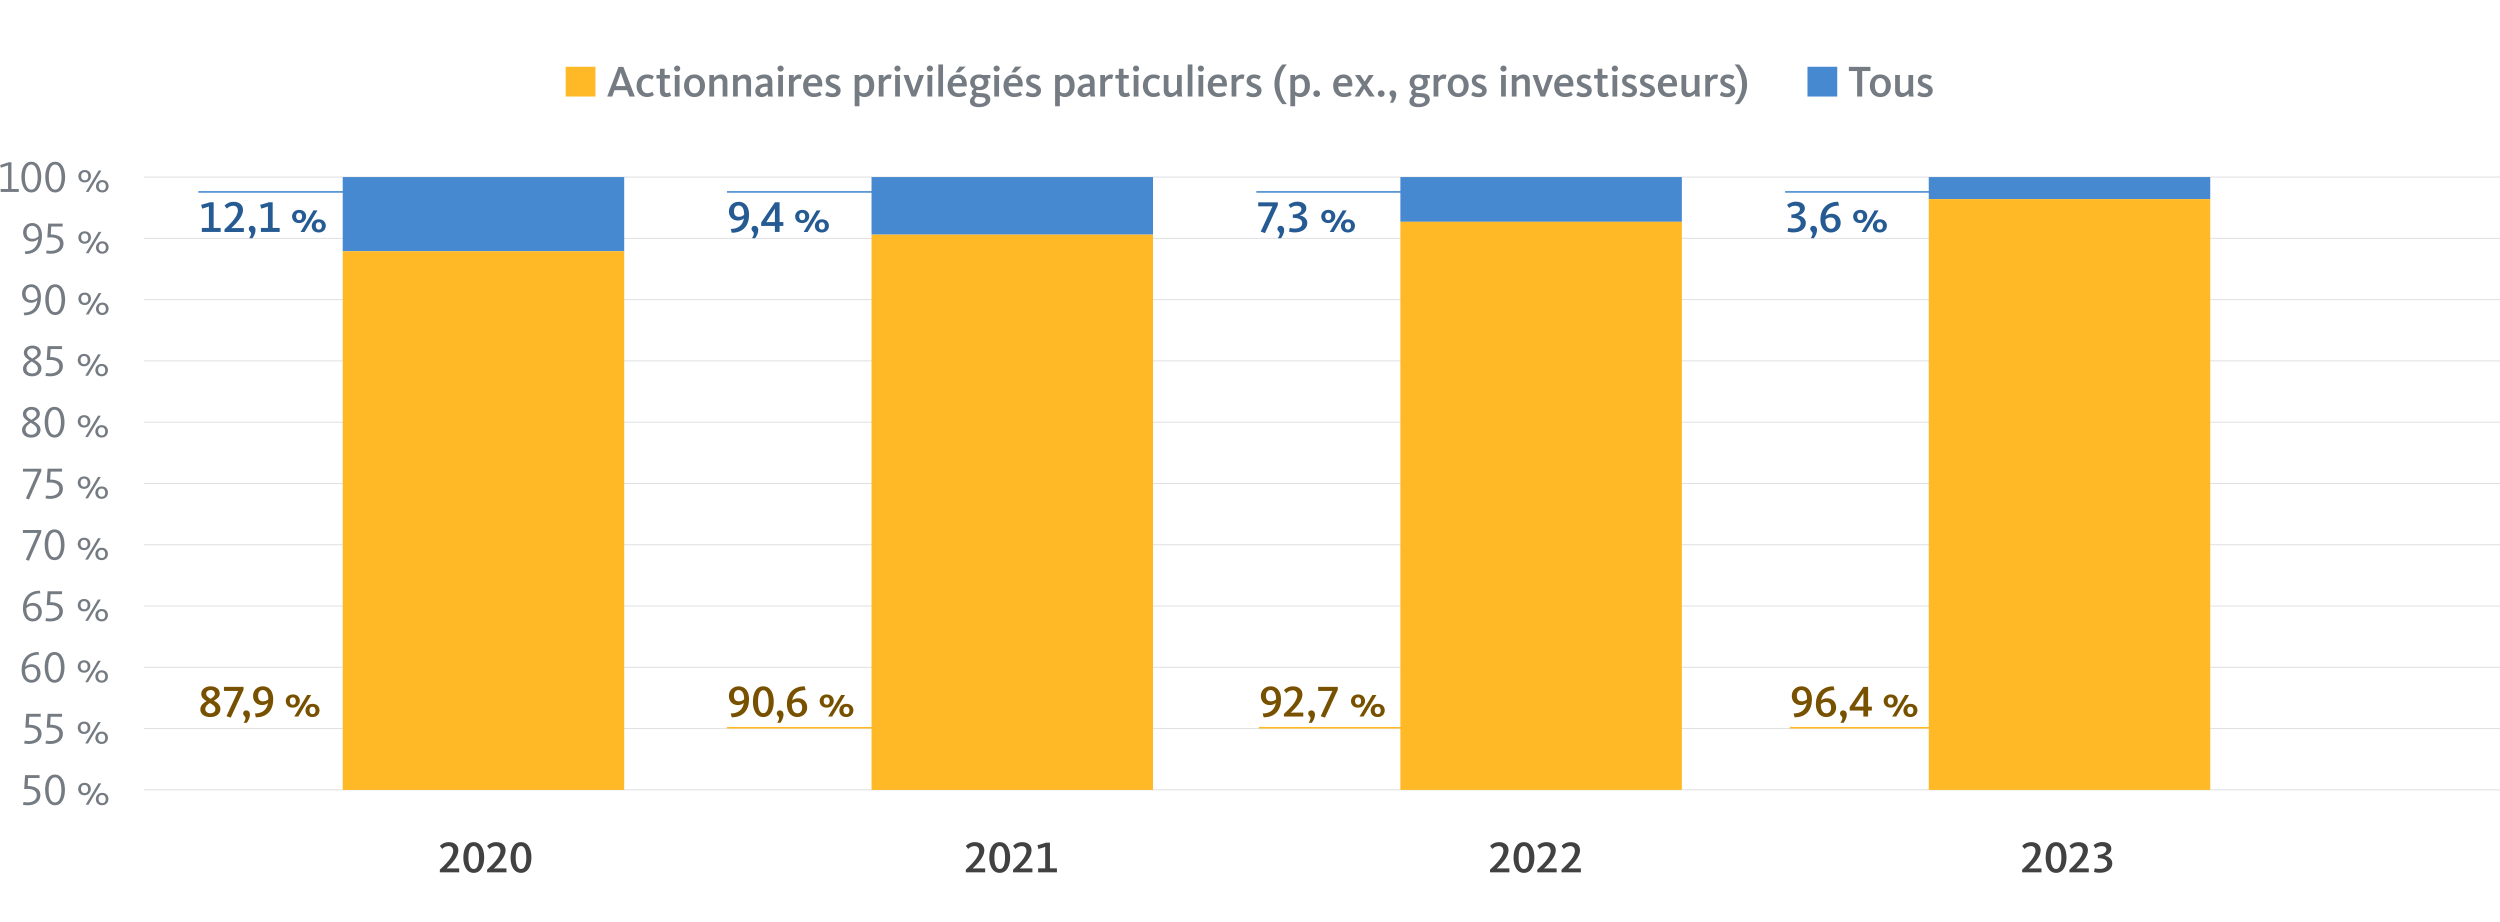 <?xml version="1.0" encoding="UTF-8"?>
<svg id="Design" xmlns="http://www.w3.org/2000/svg" viewBox="0 0 786 290">
  <defs>
    <style>
      .cls-1 {
        fill: #414141;
      }

      .cls-1, .cls-2, .cls-3, .cls-4, .cls-5, .cls-6, .cls-7 {
        stroke-width: 0px;
      }

      .cls-2, .cls-8, .cls-9, .cls-10 {
        fill: none;
      }

      .cls-3 {
        fill: #4689d1;
      }

      .cls-4 {
        fill: #255a93;
      }

      .cls-8 {
        stroke: #4689d1;
      }

      .cls-8, .cls-9 {
        stroke-width: .5px;
      }

      .cls-8, .cls-9, .cls-10 {
        stroke-miterlimit: 10;
      }

      .cls-9 {
        stroke: #ffb927;
      }

      .cls-5 {
        fill: #785100;
      }

      .cls-6 {
        fill: #ffb927;
      }

      .cls-10 {
        stroke: #dcdee0;
        stroke-width: .3px;
      }

      .cls-7 {
        fill: #757b82;
      }
    </style>
  </defs>
  <line class="cls-10" x1="788" y1="248.34" x2="45.23" y2="248.34"/>
  <line class="cls-10" x1="788" y1="229.07" x2="45.23" y2="229.07"/>
  <line class="cls-10" x1="788" y1="209.8" x2="45.23" y2="209.8"/>
  <line class="cls-10" x1="788" y1="190.54" x2="45.23" y2="190.54"/>
  <line class="cls-10" x1="788" y1="171.27" x2="45.23" y2="171.27"/>
  <line class="cls-10" x1="788" y1="152" x2="45.23" y2="152"/>
  <line class="cls-10" x1="788" y1="132.74" x2="45.23" y2="132.74"/>
  <line class="cls-10" x1="788" y1="113.47" x2="45.23" y2="113.47"/>
  <line class="cls-10" x1="788" y1="94.2" x2="45.23" y2="94.2"/>
  <line class="cls-10" x1="788" y1="74.94" x2="45.23" y2="74.94"/>
  <line class="cls-10" x1="788" y1="55.67" x2="45.23" y2="55.67"/>
  <g>
    <path class="cls-1" d="M138.28,273.43c1.71-1.61,4.2-3.94,4.2-5.91,0-1.04-.64-1.51-1.44-1.51-.88,0-1.54.42-2.02.9l-.73-.95c.62-.62,1.53-1.19,2.87-1.19,1.82,0,2.94,1.02,2.94,2.56,0,2.04-1.93,4.05-3.68,5.73,0,0,.59-.04,1.04-.04h2.91v1.25h-6.09v-.83Z"/>
    <path class="cls-1" d="M145.68,269.6c0-2.4.84-4.83,3.26-4.83s3.29,2.46,3.29,4.83-.91,4.83-3.28,4.83-3.28-2.46-3.28-4.83ZM150.62,269.6c0-2.06-.48-3.61-1.67-3.61s-1.68,1.55-1.68,3.61.46,3.61,1.67,3.61,1.68-1.55,1.68-3.61Z"/>
    <path class="cls-1" d="M153.14,273.43c1.71-1.61,4.2-3.94,4.2-5.91,0-1.04-.64-1.51-1.44-1.51-.88,0-1.54.42-2.02.9l-.73-.95c.62-.62,1.53-1.19,2.87-1.19,1.82,0,2.94,1.02,2.94,2.56,0,2.04-1.93,4.05-3.68,5.73,0,0,.59-.04,1.04-.04h2.91v1.25h-6.09v-.83Z"/>
    <path class="cls-1" d="M160.53,269.6c0-2.4.84-4.83,3.26-4.83s3.29,2.46,3.29,4.83-.91,4.83-3.28,4.83-3.28-2.46-3.28-4.83ZM165.48,269.6c0-2.06-.48-3.61-1.67-3.61s-1.68,1.55-1.68,3.61.46,3.61,1.67,3.61,1.68-1.55,1.68-3.61Z"/>
  </g>
  <g>
    <path class="cls-1" d="M303.65,273.43c1.71-1.61,4.2-3.94,4.2-5.91,0-1.04-.64-1.51-1.44-1.51-.88,0-1.54.42-2.02.9l-.73-.95c.62-.62,1.53-1.19,2.87-1.19,1.82,0,2.94,1.02,2.94,2.56,0,2.04-1.93,4.05-3.68,5.73,0,0,.59-.04,1.04-.04h2.91v1.25h-6.09v-.83Z"/>
    <path class="cls-1" d="M311.04,269.6c0-2.4.84-4.83,3.26-4.83s3.29,2.46,3.29,4.83-.91,4.83-3.28,4.83-3.28-2.46-3.28-4.83ZM315.99,269.6c0-2.06-.48-3.61-1.67-3.61s-1.68,1.55-1.68,3.61.46,3.61,1.67,3.61,1.68-1.55,1.68-3.61Z"/>
    <path class="cls-1" d="M318.5,273.43c1.71-1.61,4.2-3.94,4.2-5.91,0-1.04-.64-1.51-1.44-1.51-.88,0-1.54.42-2.02.9l-.73-.95c.62-.62,1.53-1.19,2.87-1.19,1.82,0,2.94,1.02,2.94,2.56,0,2.04-1.93,4.05-3.68,5.73,0,0,.59-.04,1.04-.04h2.91v1.25h-6.09v-.83Z"/>
    <path class="cls-1" d="M326.4,273h2.21v-6.74l-2.12.67-.31-1.19,2.73-.81h1.19v8.07h2.2v1.26h-5.91v-1.26Z"/>
  </g>
  <g>
    <path class="cls-1" d="M468.46,273.43c1.71-1.61,4.2-3.94,4.2-5.91,0-1.04-.64-1.51-1.44-1.51-.88,0-1.54.42-2.02.9l-.73-.95c.62-.62,1.53-1.19,2.87-1.19,1.82,0,2.94,1.02,2.94,2.56,0,2.04-1.93,4.05-3.68,5.73,0,0,.59-.04,1.04-.04h2.91v1.25h-6.09v-.83Z"/>
    <path class="cls-1" d="M475.86,269.6c0-2.4.84-4.83,3.26-4.83s3.29,2.46,3.29,4.83-.91,4.83-3.28,4.83-3.28-2.46-3.28-4.83ZM480.8,269.6c0-2.06-.48-3.61-1.67-3.61s-1.68,1.55-1.68,3.61.46,3.61,1.67,3.61,1.68-1.55,1.68-3.61Z"/>
    <path class="cls-1" d="M483.32,273.43c1.71-1.61,4.2-3.94,4.2-5.91,0-1.04-.64-1.51-1.44-1.51-.88,0-1.54.42-2.02.9l-.73-.95c.62-.62,1.53-1.19,2.87-1.19,1.82,0,2.94,1.02,2.94,2.56,0,2.04-1.93,4.05-3.68,5.73,0,0,.59-.04,1.04-.04h2.91v1.25h-6.09v-.83Z"/>
    <path class="cls-1" d="M490.94,273.43c1.71-1.61,4.2-3.94,4.2-5.91,0-1.04-.64-1.51-1.44-1.51-.88,0-1.54.42-2.02.9l-.73-.95c.62-.62,1.53-1.19,2.87-1.19,1.82,0,2.94,1.02,2.94,2.56,0,2.04-1.93,4.05-3.68,5.73,0,0,.59-.04,1.04-.04h2.91v1.25h-6.09v-.83Z"/>
  </g>
  <g>
    <path class="cls-1" d="M635.76,273.43c1.71-1.61,4.2-3.94,4.2-5.91,0-1.04-.64-1.51-1.44-1.51-.88,0-1.54.42-2.02.9l-.73-.95c.62-.62,1.53-1.19,2.87-1.19,1.82,0,2.94,1.02,2.94,2.56,0,2.04-1.93,4.05-3.68,5.73,0,0,.59-.04,1.04-.04h2.91v1.25h-6.09v-.83Z"/>
    <path class="cls-1" d="M643.16,269.6c0-2.4.84-4.83,3.26-4.83s3.29,2.46,3.29,4.83-.91,4.83-3.28,4.83-3.28-2.46-3.28-4.83ZM648.1,269.6c0-2.06-.48-3.61-1.67-3.61s-1.68,1.55-1.68,3.61.46,3.61,1.67,3.61,1.68-1.55,1.68-3.61Z"/>
    <path class="cls-1" d="M650.62,273.43c1.71-1.61,4.2-3.94,4.2-5.91,0-1.04-.64-1.51-1.44-1.51-.88,0-1.54.42-2.02.9l-.73-.95c.62-.62,1.53-1.19,2.87-1.19,1.82,0,2.94,1.02,2.94,2.56,0,2.04-1.93,4.05-3.68,5.73,0,0,.59-.04,1.04-.04h2.91v1.25h-6.09v-.83Z"/>
    <path class="cls-1" d="M658.34,274.18l.25-1.21c.27.1.95.22,1.64.22,1.33,0,2.27-.63,2.27-1.7,0-1.25-1.26-1.67-2.94-1.67v-1.05c1.41-.01,2.69-.63,2.69-1.68,0-.73-.63-1.08-1.5-1.08s-1.5.36-1.91.71l-.63-.97c.49-.43,1.47-1.01,2.77-1.01,1.76,0,2.82.84,2.82,2.1,0,1.19-1.04,1.95-2.04,2.24h0c1.16.15,2.35,1.01,2.35,2.35,0,1.88-1.74,2.97-3.87,2.97-.88,0-1.57-.14-1.91-.25Z"/>
  </g>
  <g>
    <path class="cls-5" d="M62.99,222.98c0-1.23,1.08-2.06,1.96-2.55-.85-.5-1.68-1.15-1.68-2.28,0-1.4,1.33-2.37,2.91-2.37,1.72,0,2.9.84,2.9,2.27,0,1.11-.99,1.76-1.85,2.25.92.46,2.07,1.26,2.07,2.61,0,1.54-1.33,2.54-3.17,2.54-2.06,0-3.15-1.08-3.15-2.46ZM67.72,222.91c0-.87-.95-1.44-1.75-1.88-.6.41-1.43.97-1.43,1.89,0,.8.62,1.34,1.6,1.34s1.58-.57,1.58-1.36ZM67.56,218.13c0-.69-.53-1.19-1.34-1.19s-1.41.49-1.41,1.15c0,.78.77,1.25,1.4,1.61.63-.39,1.36-.87,1.36-1.57Z"/>
    <path class="cls-5" d="M71.2,225.16l3.68-7.94h-4.47v-1.27h6.16v.91l-4.03,8.77-1.34-.46Z"/>
    <path class="cls-5" d="M77.18,225.77c0-.64-.73-.7-.73-1.51,0-.53.42-.92.98-.92.62,0,1.15.49,1.15,1.33s-.42,1.83-.99,2.58h-.98c.32-.48.57-1.04.57-1.47Z"/>
    <path class="cls-5" d="M80.15,224.32c2.14-.01,3.74-1.01,4.12-3.33-.46.43-1.12.69-1.85.69-1.67,0-2.86-1.13-2.86-2.87s1.27-3.03,3.08-3.03c2.34,0,3.26,1.97,3.26,4.03,0,3.4-1.79,5.71-5.45,5.71l-.31-1.2ZM84.35,219.84v-.14c0-1.72-.63-2.75-1.74-2.75-1.01,0-1.46.85-1.46,1.76,0,1.19.53,1.79,1.53,1.79.77,0,1.22-.24,1.67-.67Z"/>
    <path class="cls-5" d="M89.84,220.42c0-1.01.73-2.09,2.24-2.09s2.19,1.01,2.19,2.04-.71,2.12-2.21,2.12-2.21-1.04-2.21-2.07ZM93.01,220.42c0-.63-.28-1.16-.95-1.16s-.95.49-.95,1.12.29,1.19.98,1.19.92-.52.92-1.15ZM96.58,218.5h1.26l-4.06,6.78h-1.26l4.06-6.78ZM96.05,223.37c0-1.02.71-2.09,2.21-2.09s2.2,1.01,2.2,2.04-.71,2.12-2.23,2.12-2.19-1.04-2.19-2.07ZM99.2,223.37c0-.63-.28-1.16-.95-1.16s-.95.49-.95,1.12.29,1.19.97,1.19.94-.52.94-1.15Z"/>
  </g>
  <g>
    <path class="cls-5" d="M229.75,224.32c2.14-.01,3.74-1.01,4.12-3.33-.46.43-1.12.69-1.85.69-1.67,0-2.86-1.13-2.86-2.87s1.27-3.03,3.08-3.03c2.34,0,3.26,1.97,3.26,4.03,0,3.4-1.79,5.71-5.45,5.71l-.31-1.2ZM233.95,219.84v-.14c0-1.72-.63-2.75-1.74-2.75-1.01,0-1.46.85-1.46,1.76,0,1.19.53,1.79,1.53,1.79.77,0,1.22-.24,1.67-.67Z"/>
    <path class="cls-5" d="M236.72,220.61c0-2.4.84-4.83,3.26-4.83s3.29,2.46,3.29,4.83-.91,4.83-3.28,4.83-3.28-2.46-3.28-4.83ZM241.67,220.61c0-2.06-.48-3.61-1.67-3.61s-1.68,1.55-1.68,3.61.46,3.61,1.67,3.61,1.68-1.55,1.68-3.61Z"/>
    <path class="cls-5" d="M244.94,225.77c0-.64-.73-.7-.73-1.51,0-.53.42-.92.98-.92.62,0,1.15.49,1.15,1.33s-.42,1.83-.99,2.58h-.98c.32-.48.57-1.04.57-1.47Z"/>
    <path class="cls-5" d="M247.41,221.41c0-3.39,2.03-5.63,5.56-5.63l.31,1.2c-2.24.01-3.82.9-4.22,3.25.46-.43,1.12-.69,1.86-.69,1.64,0,2.86,1.13,2.86,2.87s-1.29,3.03-3.1,3.03c-2.31,0-3.28-2.03-3.28-4.03ZM252.2,222.5c0-1.19-.57-1.79-1.56-1.79-.73,0-1.23.24-1.68.67v.14c0,1.75.69,2.75,1.78,2.75.98,0,1.46-.85,1.46-1.76Z"/>
    <path class="cls-5" d="M257.7,220.42c0-1.01.73-2.09,2.24-2.09s2.19,1.01,2.19,2.04-.71,2.12-2.21,2.12-2.21-1.04-2.21-2.07ZM260.86,220.42c0-.63-.28-1.16-.95-1.16s-.95.49-.95,1.12.29,1.19.98,1.19.92-.52.92-1.15ZM264.44,218.5h1.26l-4.06,6.78h-1.26l4.06-6.78ZM263.9,223.37c0-1.02.71-2.09,2.21-2.09s2.2,1.01,2.2,2.04-.71,2.12-2.23,2.12-2.19-1.04-2.19-2.07ZM267.06,223.37c0-.63-.28-1.16-.95-1.16s-.95.49-.95,1.12.29,1.19.97,1.19.94-.52.94-1.15Z"/>
  </g>
  <line class="cls-9" x1="228.55" y1="228.8" x2="275.01" y2="228.8"/>
  <g>
    <path class="cls-5" d="M397,224.32c2.14-.01,3.74-1.01,4.12-3.33-.46.43-1.12.69-1.85.69-1.67,0-2.86-1.13-2.86-2.87s1.28-3.03,3.08-3.03c2.34,0,3.26,1.97,3.26,4.03,0,3.4-1.79,5.71-5.45,5.71l-.31-1.2ZM401.2,219.84v-.14c0-1.72-.63-2.75-1.74-2.75-1.01,0-1.46.85-1.46,1.76,0,1.19.53,1.79,1.53,1.79.77,0,1.22-.24,1.67-.67Z"/>
    <path class="cls-5" d="M403.66,224.45c1.71-1.61,4.2-3.94,4.2-5.91,0-1.04-.64-1.51-1.44-1.51-.88,0-1.54.42-2.02.9l-.73-.95c.62-.62,1.53-1.19,2.87-1.19,1.82,0,2.94,1.02,2.94,2.56,0,2.04-1.93,4.05-3.68,5.73,0,0,.59-.04,1.04-.04h2.91v1.25h-6.09v-.83Z"/>
    <path class="cls-5" d="M412.03,225.77c0-.64-.73-.7-.73-1.51,0-.53.42-.92.98-.92.62,0,1.15.49,1.15,1.33s-.42,1.83-1,2.58h-.98c.32-.48.57-1.04.57-1.47Z"/>
    <path class="cls-5" d="M415.23,225.16l3.68-7.94h-4.47v-1.27h6.16v.91l-4.03,8.77-1.34-.46Z"/>
    <path class="cls-5" d="M424.75,220.42c0-1.01.73-2.09,2.24-2.09s2.18,1.01,2.18,2.04-.71,2.12-2.21,2.12-2.21-1.04-2.21-2.07ZM427.92,220.42c0-.63-.28-1.16-.95-1.16s-.95.49-.95,1.12.29,1.19.98,1.19.92-.52.92-1.15ZM431.49,218.5h1.26l-4.06,6.78h-1.26l4.06-6.78ZM430.95,223.37c0-1.02.71-2.09,2.21-2.09s2.2,1.01,2.2,2.04-.71,2.12-2.23,2.12-2.19-1.04-2.19-2.07ZM434.11,223.37c0-.63-.28-1.16-.95-1.16s-.95.49-.95,1.12.29,1.19.97,1.19.94-.52.94-1.15Z"/>
  </g>
  <rect class="cls-2" x="422.32" y="216.76" width="18.46" height="9.36"/>
  <line class="cls-9" x1="395.8" y1="228.8" x2="442.26" y2="228.8"/>
  <g>
    <path class="cls-5" d="M563.92,224.32c2.14-.01,3.74-1.01,4.12-3.33-.46.43-1.12.69-1.85.69-1.67,0-2.86-1.13-2.86-2.87s1.27-3.03,3.08-3.03c2.34,0,3.26,1.97,3.26,4.03,0,3.4-1.79,5.71-5.45,5.71l-.31-1.2ZM568.13,219.84v-.14c0-1.72-.63-2.75-1.74-2.75-1.01,0-1.46.85-1.46,1.76,0,1.19.53,1.79,1.53,1.79.77,0,1.22-.24,1.67-.67Z"/>
    <path class="cls-5" d="M570.91,221.41c0-3.39,2.03-5.63,5.56-5.63l.31,1.2c-2.24.01-3.82.9-4.22,3.25.46-.43,1.12-.69,1.86-.69,1.64,0,2.86,1.13,2.86,2.87s-1.29,3.03-3.1,3.03c-2.31,0-3.28-2.03-3.28-4.03ZM575.7,222.5c0-1.19-.57-1.79-1.55-1.79-.73,0-1.23.24-1.68.67v.14c0,1.75.69,2.75,1.78,2.75.98,0,1.46-.85,1.46-1.76Z"/>
    <path class="cls-5" d="M579.23,225.77c0-.64-.73-.7-.73-1.51,0-.53.42-.92.98-.92.62,0,1.15.49,1.15,1.33s-.42,1.83-1,2.58h-.98c.32-.48.57-1.04.57-1.47Z"/>
    <path class="cls-5" d="M585.84,223.39h-4.3v-1.08l4.33-6.36h1.46v6.21h1.18v1.23h-1.18v1.89h-1.49v-1.89ZM584.09,222.15h1.77v-4.19h-.01l-2.7,4.23c.06-.01.8-.04.95-.04Z"/>
    <path class="cls-5" d="M592.22,220.42c0-1.01.73-2.09,2.24-2.09s2.19,1.01,2.19,2.04-.71,2.12-2.21,2.12-2.21-1.04-2.21-2.07ZM595.39,220.42c0-.63-.28-1.16-.95-1.16s-.95.49-.95,1.12.29,1.19.98,1.19.92-.52.92-1.15ZM598.96,218.5h1.26l-4.06,6.78h-1.26l4.06-6.78ZM598.43,223.37c0-1.02.71-2.09,2.21-2.09s2.2,1.01,2.2,2.04-.71,2.12-2.23,2.12-2.18-1.04-2.18-2.07ZM601.58,223.37c0-.63-.28-1.16-.95-1.16s-.95.49-.95,1.12.29,1.19.97,1.19.94-.52.94-1.15Z"/>
  </g>
  <line class="cls-9" x1="562.72" y1="228.8" x2="609.18" y2="228.8"/>
  <g>
    <path class="cls-4" d="M63.47,71.67h2.21v-6.74l-2.12.67-.31-1.19,2.73-.81h1.19v8.07h2.2v1.26h-5.91v-1.26Z"/>
    <path class="cls-4" d="M70.58,72.11c1.71-1.61,4.2-3.94,4.2-5.91,0-1.04-.64-1.51-1.44-1.51-.88,0-1.54.42-2.02.9l-.73-.95c.62-.62,1.53-1.19,2.87-1.19,1.82,0,2.94,1.02,2.94,2.56,0,2.04-1.93,4.05-3.68,5.73,0,0,.59-.04,1.04-.04h2.91v1.25h-6.09v-.83Z"/>
    <path class="cls-4" d="M78.94,73.42c0-.64-.73-.7-.73-1.51,0-.53.42-.92.98-.92.62,0,1.15.49,1.15,1.33s-.42,1.83-.99,2.58h-.98c.32-.48.57-1.04.57-1.47Z"/>
    <path class="cls-4" d="M82.03,71.67h2.21v-6.74l-2.12.67-.31-1.19,2.73-.81h1.19v8.07h2.2v1.26h-5.91v-1.26Z"/>
    <path class="cls-4" d="M91.82,68.07c0-1.01.73-2.09,2.24-2.09s2.19,1.01,2.19,2.04-.71,2.12-2.21,2.12-2.21-1.04-2.21-2.07ZM94.99,68.07c0-.63-.28-1.16-.95-1.16s-.95.49-.95,1.12.29,1.19.98,1.19.92-.52.92-1.15ZM98.56,66.15h1.26l-4.06,6.78h-1.26l4.06-6.78ZM98.02,71.03c0-1.02.71-2.09,2.21-2.09s2.2,1.01,2.2,2.04-.71,2.12-2.23,2.12-2.19-1.04-2.19-2.07ZM101.18,71.03c0-.63-.28-1.16-.95-1.16s-.95.49-.95,1.12.29,1.19.97,1.19.94-.52.94-1.15Z"/>
  </g>
  <line class="cls-8" x1="62.36" y1="60.34" x2="108.82" y2="60.34"/>
  <g>
    <path class="cls-4" d="M229.76,71.98c2.14-.01,3.74-1.01,4.12-3.33-.46.43-1.12.69-1.85.69-1.67,0-2.86-1.13-2.86-2.87s1.27-3.03,3.08-3.03c2.34,0,3.26,1.97,3.26,4.03,0,3.4-1.79,5.71-5.45,5.71l-.31-1.2ZM233.96,67.5v-.14c0-1.72-.63-2.75-1.74-2.75-1.01,0-1.46.85-1.46,1.76,0,1.19.53,1.79,1.53,1.79.77,0,1.22-.24,1.67-.67Z"/>
    <path class="cls-4" d="M237,73.42c0-.64-.73-.7-.73-1.51,0-.53.42-.92.98-.92.62,0,1.15.49,1.15,1.33s-.42,1.83-.99,2.58h-.98c.32-.48.57-1.04.57-1.47Z"/>
    <path class="cls-4" d="M243.61,71.04h-4.3v-1.08l4.33-6.36h1.46v6.21h1.18v1.23h-1.18v1.89h-1.48v-1.89ZM241.86,69.81h1.77v-4.19h-.01l-2.7,4.23c.06-.01.8-.04.95-.04Z"/>
    <path class="cls-4" d="M249.99,68.07c0-1.01.73-2.09,2.24-2.09s2.19,1.01,2.19,2.04-.71,2.12-2.21,2.12-2.21-1.04-2.21-2.07ZM253.16,68.07c0-.63-.28-1.16-.95-1.16s-.95.49-.95,1.12.29,1.19.98,1.19.92-.52.92-1.15ZM256.73,66.15h1.26l-4.06,6.78h-1.26l4.06-6.78ZM256.2,71.03c0-1.02.71-2.09,2.21-2.09s2.2,1.01,2.2,2.04-.71,2.12-2.23,2.12-2.19-1.04-2.19-2.07ZM259.35,71.03c0-.63-.28-1.16-.95-1.16s-.95.49-.95,1.12.29,1.19.97,1.19.94-.52.94-1.15Z"/>
  </g>
  <line class="cls-8" x1="228.55" y1="60.34" x2="275.01" y2="60.34"/>
  <g>
    <path class="cls-4" d="M561.99,72.85l.25-1.21c.27.1.95.22,1.64.22,1.33,0,2.27-.63,2.27-1.7,0-1.25-1.26-1.67-2.94-1.67v-1.05c1.41-.01,2.69-.63,2.69-1.68,0-.73-.63-1.08-1.5-1.08s-1.5.36-1.91.71l-.63-.97c.49-.43,1.47-1.01,2.77-1.01,1.76,0,2.82.84,2.82,2.1,0,1.19-1.04,1.95-2.04,2.24h0c1.16.15,2.35,1.01,2.35,2.35,0,1.88-1.74,2.97-3.87,2.97-.88,0-1.57-.14-1.91-.25Z"/>
    <path class="cls-4" d="M569.87,73.42c0-.64-.73-.7-.73-1.51,0-.53.42-.92.98-.92.62,0,1.15.49,1.15,1.33s-.42,1.83-.99,2.58h-.98c.32-.48.57-1.04.57-1.47Z"/>
    <path class="cls-4" d="M572.34,69.07c0-3.39,2.03-5.63,5.56-5.63l.31,1.2c-2.24.01-3.82.9-4.22,3.25.46-.43,1.12-.69,1.86-.69,1.64,0,2.86,1.13,2.86,2.87s-1.29,3.03-3.1,3.03c-2.31,0-3.28-2.03-3.28-4.03ZM577.13,70.16c0-1.19-.57-1.79-1.55-1.79-.73,0-1.23.24-1.68.67v.14c0,1.75.69,2.75,1.78,2.75.98,0,1.46-.85,1.46-1.76Z"/>
    <path class="cls-4" d="M582.63,68.07c0-1.01.73-2.09,2.24-2.09s2.18,1.01,2.18,2.04-.71,2.12-2.21,2.12-2.21-1.04-2.21-2.07ZM585.79,68.07c0-.63-.28-1.16-.95-1.16s-.95.49-.95,1.12.29,1.19.98,1.19.92-.52.92-1.15ZM589.37,66.15h1.26l-4.06,6.78h-1.26l4.06-6.78ZM588.83,71.03c0-1.02.71-2.09,2.21-2.09s2.2,1.01,2.2,2.04-.71,2.12-2.23,2.12-2.19-1.04-2.19-2.07ZM591.98,71.03c0-.63-.28-1.16-.95-1.16s-.95.49-.95,1.12.29,1.19.97,1.19.94-.52.94-1.15Z"/>
  </g>
  <line class="cls-8" x1="561.24" y1="60.34" x2="607.7" y2="60.34"/>
  <g>
    <path class="cls-4" d="M396.37,72.82l3.68-7.94h-4.47v-1.27h6.16v.91l-4.03,8.77-1.34-.46Z"/>
    <path class="cls-4" d="M402.35,73.42c0-.64-.73-.7-.73-1.51,0-.53.42-.92.98-.92.62,0,1.15.49,1.15,1.33s-.42,1.83-1,2.58h-.98c.32-.48.57-1.04.57-1.47Z"/>
    <path class="cls-4" d="M405.25,72.85l.25-1.21c.27.1.95.22,1.64.22,1.33,0,2.27-.63,2.27-1.7,0-1.25-1.26-1.67-2.94-1.67v-1.05c1.41-.01,2.69-.63,2.69-1.68,0-.73-.63-1.08-1.5-1.08s-1.5.36-1.91.71l-.63-.97c.49-.43,1.47-1.01,2.77-1.01,1.76,0,2.82.84,2.82,2.1,0,1.19-1.04,1.95-2.04,2.24h0c1.16.15,2.35,1.01,2.35,2.35,0,1.88-1.74,2.97-3.87,2.97-.88,0-1.57-.14-1.91-.25Z"/>
    <path class="cls-4" d="M415.39,68.07c0-1.01.73-2.09,2.24-2.09s2.19,1.01,2.19,2.04-.71,2.12-2.21,2.12-2.21-1.04-2.21-2.07ZM418.55,68.07c0-.63-.28-1.16-.95-1.16s-.95.49-.95,1.12.29,1.19.98,1.19.92-.52.92-1.15ZM422.13,66.15h1.26l-4.06,6.78h-1.26l4.06-6.78ZM421.59,71.03c0-1.02.71-2.09,2.21-2.09s2.2,1.01,2.2,2.04-.71,2.12-2.23,2.12-2.18-1.04-2.18-2.07ZM424.75,71.03c0-.63-.28-1.16-.95-1.16s-.95.49-.95,1.12.29,1.19.97,1.19.94-.52.94-1.15Z"/>
  </g>
  <line class="cls-8" x1="395" y1="60.34" x2="441.46" y2="60.34"/>
  <g>
    <path class="cls-7" d="M194.44,21.02h1.53l3.63,9.33h-1.72l-.73-2h-3.96l-.71,2h-1.58l3.56-9.33ZM196.67,27.06l-.97-2.66c-.28-.78-.42-1.29-.53-1.61h-.03c-.1.34-.25.88-.52,1.61l-.98,2.66h3.03Z"/>
    <path class="cls-7" d="M200.14,26.96c0-2.3,1.47-3.56,3.36-3.56,1.11,0,1.75.38,2.07.6l-.55,1.05c-.34-.22-.77-.48-1.5-.48-1.23,0-1.82.98-1.82,2.34s.59,2.41,1.85,2.41c.81,0,1.34-.35,1.55-.48l.49,1.02c-.28.22-.94.64-2.16.64-2.09,0-3.31-1.55-3.31-3.56Z"/>
    <path class="cls-7" d="M207.48,28.54v-3.84h-1.09v-1.13h1.09v-1.95h1.49v1.95h1.64v1.13h-1.64v3.6c0,.67.18.98.73.98.41,0,.77-.2.9-.28l.42,1.12c-.25.14-.79.39-1.58.39-1.39,0-1.95-.76-1.95-1.97Z"/>
    <path class="cls-7" d="M211.93,21.56c0-.52.42-.95.97-.95s.98.43.98.95-.42.95-.98.95-.97-.43-.97-.95ZM212.15,23.57h1.5v6.78h-1.5v-6.78Z"/>
    <path class="cls-7" d="M215.06,26.97c0-1.67.91-3.57,3.25-3.57s3.35,1.86,3.35,3.53-1,3.59-3.32,3.59-3.28-1.88-3.28-3.54ZM220.07,26.97c0-1.35-.57-2.41-1.79-2.41s-1.65,1.02-1.65,2.37.52,2.41,1.72,2.41,1.72-1.01,1.72-2.37Z"/>
    <path class="cls-7" d="M223.03,23.57h1.47v.91c.55-.66,1.27-1.08,2.17-1.08,1.46,0,2.02.95,2.02,2.16v4.79h-1.49v-4.48c0-.76-.27-1.19-1.04-1.19-.67,0-1.27.52-1.64,1.02v4.65h-1.5v-6.78Z"/>
    <path class="cls-7" d="M230.47,23.57h1.47v.91c.55-.66,1.27-1.08,2.17-1.08,1.46,0,2.02.95,2.02,2.16v4.79h-1.48v-4.48c0-.76-.27-1.19-1.04-1.19-.67,0-1.27.52-1.64,1.02v4.65h-1.5v-6.78Z"/>
    <path class="cls-7" d="M237.46,28.64c0-1.76,1.89-2.37,3.61-2.37h.27v-.49c0-.81-.35-1.16-1.22-1.16-.69,0-1.25.27-1.74.69l-.7-.95c.6-.55,1.46-.95,2.59-.95,1.68,0,2.55.71,2.55,2.39v2.76c0,.8.08,1.42.17,1.79h-1.47c-.04-.18-.1-.56-.11-.77-.39.5-1.09.94-1.96.94-1.13,0-1.99-.7-1.99-1.88ZM241.34,28.61v-1.36h-.27c-1.25,0-2.13.35-2.13,1.3,0,.59.48.81.9.81.66,0,1.15-.32,1.5-.76Z"/>
    <path class="cls-7" d="M244.44,21.56c0-.52.42-.95.97-.95s.98.43.98.95-.42.95-.98.95-.97-.43-.97-.95ZM244.67,23.57h1.5v6.78h-1.5v-6.78Z"/>
    <path class="cls-7" d="M248.04,23.57h1.5v.98c.28-.48.85-1.15,1.75-1.15.46,0,.7.1.83.17l-.36,1.33c-.1-.05-.28-.14-.66-.14-.91,0-1.43.94-1.55,1.19v4.4h-1.5v-6.78Z"/>
    <path class="cls-7" d="M252.49,26.92c0-2.07,1.36-3.52,3.21-3.52s2.83,1.21,2.83,3.19c0,.18-.01.39-.03.59h-4.43c.07,1.21.6,2.17,1.92,2.17.92,0,1.5-.36,1.81-.53l.52,1.02c-.39.24-1.12.67-2.44.67-2.21,0-3.39-1.51-3.39-3.6ZM257.05,26.12c-.03-.85-.39-1.58-1.39-1.58-.91,0-1.41.63-1.58,1.58h2.97Z"/>
    <path class="cls-7" d="M259.44,29.87l.55-1.06c.25.18.9.56,1.67.56s1.23-.28,1.23-.78c0-.53-.63-.71-1.61-1.16-1-.45-1.67-.95-1.67-2.03,0-1.18.91-1.99,2.35-1.99,1.15,0,1.83.42,2.1.59l-.59,1.04c-.25-.17-.77-.46-1.47-.46s-1.02.28-1.02.74c0,.55.59.73,1.34,1.04,1.09.45,1.98.94,1.98,2.09,0,1.33-1,2.1-2.58,2.1-1.11,0-1.86-.36-2.28-.66Z"/>
    <path class="cls-7" d="M268.71,23.57h1.47v.71c.36-.44.97-.88,1.92-.88,1.68,0,2.76,1.29,2.76,3.54s-1.26,3.57-3.03,3.57c-.88,0-1.39-.32-1.62-.53v3.43h-1.5v-9.85ZM273.27,26.96c0-1.39-.5-2.33-1.58-2.33-.8,0-1.33.59-1.48.81v3.35c.27.24.67.53,1.37.53,1.09,0,1.7-.95,1.7-2.37Z"/>
    <path class="cls-7" d="M276.28,23.57h1.5v.98c.28-.48.85-1.15,1.75-1.15.46,0,.7.1.83.17l-.36,1.33c-.1-.05-.28-.14-.66-.14-.91,0-1.43.94-1.55,1.19v4.4h-1.5v-6.78Z"/>
    <path class="cls-7" d="M281.2,21.56c0-.52.42-.95.97-.95s.98.43.98.95-.42.95-.98.95-.97-.43-.97-.95ZM281.43,23.57h1.5v6.78h-1.5v-6.78Z"/>
    <path class="cls-7" d="M284.04,23.57h1.61l1.64,4.9h.03l1.64-4.9h1.53l-2.51,6.78h-1.39l-2.55-6.78Z"/>
    <path class="cls-7" d="M291.38,21.56c0-.52.42-.95.97-.95s.98.43.98.95-.42.95-.98.95-.97-.43-.97-.95ZM291.61,23.57h1.5v6.78h-1.5v-6.78Z"/>
    <path class="cls-7" d="M295.01,20.26h1.48v10.09h-1.48v-10.09Z"/>
    <path class="cls-7" d="M297.93,26.92c0-2.07,1.36-3.52,3.21-3.52s2.83,1.21,2.83,3.19c0,.18-.01.39-.03.59h-4.43c.07,1.21.6,2.17,1.92,2.17.92,0,1.5-.36,1.81-.53l.52,1.02c-.39.24-1.12.67-2.44.67-2.21,0-3.39-1.51-3.39-3.6ZM302.49,26.12c-.03-.85-.39-1.58-1.39-1.58-.91,0-1.41.63-1.58,1.58h2.97ZM301.61,20.94h2.02l-1.93,1.83h-1.3l1.22-1.83Z"/>
    <path class="cls-7" d="M304.94,31.83c0-.76.48-1.32,1.15-1.69-.38-.21-.6-.52-.6-1.02,0-.55.34-.94.73-1.18-.77-.42-1.21-1.16-1.21-2.06,0-1.44,1.09-2.48,2.89-2.48.41,0,.8.06,1.13.17h2.35v1.04h-.98c.24.36.38.8.38,1.27,0,1.43-1.05,2.47-2.84,2.47-.27,0-.53-.03-.77-.07-.24.12-.35.27-.35.46,0,.37.41.48,1.19.51,1.44.08,3.35.04,3.35,2.09,0,1.42-1.54,2.35-3.56,2.35-1.71,0-2.86-.56-2.86-1.85ZM309.86,31.45c0-.87-.78-.87-1.68-.93-.36-.03-.76-.04-1.09-.1-.48.31-.71.69-.71,1.16,0,.59.45,1.04,1.51,1.04,1.22,0,1.97-.49,1.97-1.18ZM309.31,25.88c0-.87-.53-1.43-1.42-1.43s-1.42.56-1.42,1.43.52,1.42,1.42,1.42,1.42-.56,1.42-1.42Z"/>
    <path class="cls-7" d="M312.37,21.56c0-.52.42-.95.97-.95s.98.43.98.95-.42.95-.98.95-.97-.43-.97-.95ZM312.6,23.57h1.5v6.78h-1.5v-6.78Z"/>
    <path class="cls-7" d="M315.5,26.92c0-2.07,1.36-3.52,3.21-3.52s2.83,1.21,2.83,3.19c0,.18-.01.39-.03.59h-4.43c.07,1.21.6,2.17,1.92,2.17.92,0,1.5-.36,1.81-.53l.52,1.02c-.39.24-1.12.67-2.44.67-2.21,0-3.39-1.51-3.39-3.6ZM320.07,26.12c-.03-.85-.39-1.58-1.39-1.58-.91,0-1.42.63-1.58,1.58h2.97ZM319.18,20.94h2.02l-1.93,1.83h-1.3l1.22-1.83Z"/>
    <path class="cls-7" d="M322.45,29.87l.55-1.06c.25.18.9.56,1.67.56s1.23-.28,1.23-.78c0-.53-.63-.71-1.61-1.16-.99-.45-1.67-.95-1.67-2.03,0-1.18.91-1.99,2.35-1.99,1.15,0,1.83.42,2.1.59l-.59,1.04c-.25-.17-.77-.46-1.47-.46s-1.02.28-1.02.74c0,.55.59.73,1.34,1.04,1.09.45,1.97.94,1.97,2.09,0,1.33-.99,2.1-2.58,2.1-1.11,0-1.86-.36-2.28-.66Z"/>
    <path class="cls-7" d="M331.72,23.57h1.47v.71c.36-.44.97-.88,1.92-.88,1.68,0,2.76,1.29,2.76,3.54s-1.26,3.57-3.03,3.57c-.88,0-1.39-.32-1.62-.53v3.43h-1.5v-9.85ZM336.29,26.96c0-1.39-.5-2.33-1.58-2.33-.8,0-1.33.59-1.48.81v3.35c.27.24.67.53,1.37.53,1.09,0,1.7-.95,1.7-2.37Z"/>
    <path class="cls-7" d="M338.78,28.64c0-1.76,1.89-2.37,3.61-2.37h.27v-.49c0-.81-.35-1.16-1.22-1.16-.69,0-1.25.27-1.74.69l-.7-.95c.6-.55,1.46-.95,2.59-.95,1.68,0,2.55.71,2.55,2.39v2.76c0,.8.08,1.42.17,1.79h-1.47c-.04-.18-.1-.56-.11-.77-.39.5-1.09.94-1.96.94-1.13,0-1.99-.7-1.99-1.88ZM342.66,28.61v-1.36h-.27c-1.25,0-2.13.35-2.13,1.3,0,.59.48.81.9.81.66,0,1.15-.32,1.5-.76Z"/>
    <path class="cls-7" d="M345.92,23.57h1.5v.98c.28-.48.85-1.15,1.75-1.15.46,0,.7.1.83.17l-.36,1.33c-.1-.05-.28-.14-.66-.14-.91,0-1.43.94-1.55,1.19v4.4h-1.5v-6.78Z"/>
    <path class="cls-7" d="M351.76,28.54v-3.84h-1.09v-1.13h1.09v-1.95h1.48v1.95h1.64v1.13h-1.64v3.6c0,.67.18.98.73.98.41,0,.77-.2.9-.28l.42,1.12c-.25.14-.78.39-1.58.39-1.39,0-1.95-.76-1.95-1.97Z"/>
    <path class="cls-7" d="M356.2,21.56c0-.52.42-.95.97-.95s.98.43.98.95-.42.95-.98.95-.97-.43-.97-.95ZM356.43,23.57h1.5v6.78h-1.5v-6.78Z"/>
    <path class="cls-7" d="M359.33,26.96c0-2.3,1.47-3.56,3.36-3.56,1.11,0,1.75.38,2.07.6l-.55,1.05c-.34-.22-.77-.48-1.5-.48-1.23,0-1.82.98-1.82,2.34s.59,2.41,1.85,2.41c.81,0,1.34-.35,1.55-.48l.49,1.02c-.28.22-.94.64-2.16.64-2.09,0-3.31-1.55-3.31-3.56Z"/>
    <path class="cls-7" d="M365.89,28.36v-4.79h1.48v4.48c0,.76.27,1.19,1.04,1.19.85,0,1.5-.84,1.64-1.02v-4.65h1.48v5.06c0,.74.08,1.37.17,1.72h-1.48c-.04-.17-.11-.64-.13-.95-.34.45-1.04,1.12-2.19,1.12-1.47,0-2.02-.95-2.02-2.16Z"/>
    <path class="cls-7" d="M373.42,20.26h1.48v10.09h-1.48v-10.09Z"/>
    <path class="cls-7" d="M376.58,21.56c0-.52.42-.95.97-.95s.98.43.98.95-.42.95-.98.95-.97-.43-.97-.95ZM376.8,23.57h1.5v6.78h-1.5v-6.78Z"/>
    <path class="cls-7" d="M379.71,26.92c0-2.07,1.36-3.52,3.21-3.52s2.83,1.21,2.83,3.19c0,.18-.01.39-.03.59h-4.43c.07,1.21.6,2.17,1.92,2.17.92,0,1.5-.36,1.81-.53l.52,1.02c-.39.24-1.12.67-2.44.67-2.21,0-3.39-1.51-3.39-3.6ZM384.27,26.12c-.03-.85-.39-1.58-1.39-1.58-.91,0-1.41.63-1.58,1.58h2.97Z"/>
    <path class="cls-7" d="M387.2,23.57h1.5v.98c.28-.48.85-1.15,1.75-1.15.46,0,.7.1.83.17l-.36,1.33c-.1-.05-.28-.14-.66-.14-.91,0-1.43.94-1.55,1.19v4.4h-1.5v-6.78Z"/>
    <path class="cls-7" d="M391.77,29.87l.55-1.06c.25.18.9.56,1.67.56s1.23-.28,1.23-.78c0-.53-.63-.71-1.61-1.16-1-.45-1.67-.95-1.67-2.03,0-1.18.91-1.99,2.35-1.99,1.15,0,1.83.42,2.1.59l-.59,1.04c-.25-.17-.77-.46-1.47-.46s-1.02.28-1.02.74c0,.55.59.73,1.34,1.04,1.09.45,1.98.94,1.98,2.09,0,1.33-1,2.1-2.58,2.1-1.11,0-1.86-.36-2.28-.66Z"/>
    <path class="cls-7" d="M400.68,26.41c0-2.62,1.21-4.83,2.52-6.15h1.42c-1.04,1.11-2.35,3.21-2.35,6.12,0,2.76.98,4.79,2.35,6.37h-1.42c-1.36-1.47-2.52-3.64-2.52-6.35Z"/>
    <path class="cls-7" d="M405.69,23.57h1.47v.71c.36-.44.97-.88,1.92-.88,1.68,0,2.76,1.29,2.76,3.54s-1.26,3.57-3.03,3.57c-.88,0-1.39-.32-1.62-.53v3.43h-1.5v-9.85ZM410.25,26.96c0-1.39-.5-2.33-1.58-2.33-.8,0-1.33.59-1.48.81v3.35c.27.24.67.53,1.37.53,1.09,0,1.7-.95,1.7-2.37Z"/>
    <path class="cls-7" d="M412.89,29.44c0-.59.48-1.04,1.08-1.04s1.06.45,1.06,1.04-.48,1.05-1.06,1.05-1.08-.46-1.08-1.05Z"/>
    <path class="cls-7" d="M419.15,26.92c0-2.07,1.36-3.52,3.21-3.52s2.83,1.21,2.83,3.19c0,.18-.01.39-.03.59h-4.43c.07,1.21.6,2.17,1.92,2.17.92,0,1.5-.36,1.81-.53l.52,1.02c-.39.24-1.12.67-2.44.67-2.21,0-3.39-1.51-3.39-3.6ZM423.72,26.12c-.03-.85-.39-1.58-1.39-1.58-.91,0-1.41.63-1.58,1.58h2.97Z"/>
    <path class="cls-7" d="M428.2,26.82l-2.21-3.25h1.68s1.34,2.02,1.4,2.1l1.29-2.1h1.54l-2.12,3.18,2.42,3.6h-1.68l-1.62-2.45-1.5,2.45h-1.53l2.33-3.53Z"/>
    <path class="cls-7" d="M433.18,29.44c0-.59.48-1.04,1.08-1.04s1.06.45,1.06,1.04-.48,1.05-1.06,1.05-1.08-.46-1.08-1.05Z"/>
    <path class="cls-7" d="M437.58,30.84c0-.64-.73-.7-.73-1.51,0-.53.42-.93.98-.93.62,0,1.15.49,1.15,1.33s-.42,1.83-1,2.58h-.98c.32-.48.57-1.04.57-1.47Z"/>
    <path class="cls-7" d="M443.11,31.83c0-.76.48-1.32,1.15-1.69-.38-.21-.6-.52-.6-1.02,0-.55.34-.94.73-1.18-.77-.42-1.2-1.16-1.2-2.06,0-1.44,1.09-2.48,2.88-2.48.41,0,.8.06,1.13.17h2.35v1.04h-.98c.24.36.38.8.38,1.27,0,1.43-1.05,2.47-2.84,2.47-.27,0-.53-.03-.77-.07-.24.12-.35.27-.35.46,0,.37.41.48,1.19.51,1.44.08,3.35.04,3.35,2.09,0,1.42-1.54,2.35-3.56,2.35-1.71,0-2.86-.56-2.86-1.85ZM448.03,31.45c0-.87-.79-.87-1.68-.93-.36-.03-.76-.04-1.09-.1-.48.31-.71.69-.71,1.16,0,.59.45,1.04,1.51,1.04,1.22,0,1.98-.49,1.98-1.18ZM447.48,25.88c0-.87-.53-1.43-1.42-1.43s-1.41.56-1.41,1.43.52,1.42,1.41,1.42,1.42-.56,1.42-1.42Z"/>
    <path class="cls-7" d="M450.71,23.57h1.5v.98c.28-.48.85-1.15,1.75-1.15.46,0,.7.1.83.17l-.36,1.33c-.1-.05-.28-.14-.66-.14-.91,0-1.43.94-1.55,1.19v4.4h-1.5v-6.78Z"/>
    <path class="cls-7" d="M455.16,26.97c0-1.67.91-3.57,3.25-3.57s3.35,1.86,3.35,3.53-.99,3.59-3.32,3.59-3.28-1.88-3.28-3.54ZM460.18,26.97c0-1.35-.57-2.41-1.79-2.41s-1.65,1.02-1.65,2.37.52,2.41,1.72,2.41,1.72-1.01,1.72-2.37Z"/>
    <path class="cls-7" d="M462.56,29.87l.55-1.06c.25.18.9.56,1.67.56s1.23-.28,1.23-.78c0-.53-.63-.71-1.61-1.16-1-.45-1.67-.95-1.67-2.03,0-1.18.91-1.99,2.35-1.99,1.15,0,1.83.42,2.1.59l-.59,1.04c-.25-.17-.77-.46-1.47-.46s-1.02.28-1.02.74c0,.55.59.73,1.34,1.04,1.09.45,1.98.94,1.98,2.09,0,1.33-1,2.1-2.58,2.1-1.11,0-1.86-.36-2.28-.66Z"/>
    <path class="cls-7" d="M471.72,21.56c0-.52.42-.95.97-.95s.98.43.98.95-.42.95-.98.95-.97-.43-.97-.95ZM471.94,23.57h1.5v6.78h-1.5v-6.78Z"/>
    <path class="cls-7" d="M475.31,23.57h1.47v.91c.55-.66,1.27-1.08,2.17-1.08,1.46,0,2.02.95,2.02,2.16v4.79h-1.48v-4.48c0-.76-.27-1.19-1.04-1.19-.67,0-1.27.52-1.64,1.02v4.65h-1.5v-6.78Z"/>
    <path class="cls-7" d="M481.81,23.57h1.61l1.64,4.9h.03l1.64-4.9h1.53l-2.51,6.78h-1.39l-2.55-6.78Z"/>
    <path class="cls-7" d="M488.64,26.92c0-2.07,1.36-3.52,3.21-3.52s2.83,1.21,2.83,3.19c0,.18-.01.39-.03.59h-4.43c.07,1.21.6,2.17,1.92,2.17.92,0,1.5-.36,1.81-.53l.52,1.02c-.39.24-1.12.67-2.44.67-2.21,0-3.39-1.51-3.39-3.6ZM493.2,26.12c-.03-.85-.39-1.58-1.39-1.58-.91,0-1.41.63-1.58,1.58h2.97Z"/>
    <path class="cls-7" d="M495.59,29.87l.55-1.06c.25.18.9.56,1.67.56s1.23-.28,1.23-.78c0-.53-.63-.71-1.61-1.16-1-.45-1.67-.95-1.67-2.03,0-1.18.91-1.99,2.35-1.99,1.15,0,1.83.42,2.1.59l-.59,1.04c-.25-.17-.77-.46-1.47-.46s-1.02.28-1.02.74c0,.55.59.73,1.34,1.04,1.09.45,1.98.94,1.98,2.09,0,1.33-1,2.1-2.58,2.1-1.11,0-1.86-.36-2.28-.66Z"/>
    <path class="cls-7" d="M502.29,28.54v-3.84h-1.09v-1.13h1.09v-1.95h1.48v1.95h1.64v1.13h-1.64v3.6c0,.67.18.98.73.98.41,0,.77-.2.9-.28l.42,1.12c-.25.14-.78.39-1.58.39-1.39,0-1.95-.76-1.95-1.97Z"/>
    <path class="cls-7" d="M506.74,21.56c0-.52.42-.95.97-.95s.98.43.98.95-.42.95-.98.95-.97-.43-.97-.95ZM506.96,23.57h1.5v6.78h-1.5v-6.78Z"/>
    <path class="cls-7" d="M509.82,29.87l.55-1.06c.25.18.9.56,1.67.56s1.23-.28,1.23-.78c0-.53-.63-.71-1.61-1.16-.99-.45-1.67-.95-1.67-2.03,0-1.18.91-1.99,2.35-1.99,1.15,0,1.83.42,2.1.59l-.59,1.04c-.25-.17-.77-.46-1.47-.46s-1.02.28-1.02.74c0,.55.59.73,1.34,1.04,1.09.45,1.97.94,1.97,2.09,0,1.33-.99,2.1-2.58,2.1-1.11,0-1.86-.36-2.28-.66Z"/>
    <path class="cls-7" d="M515.46,29.87l.55-1.06c.25.18.9.56,1.67.56s1.23-.28,1.23-.78c0-.53-.63-.71-1.61-1.16-1-.45-1.67-.95-1.67-2.03,0-1.18.91-1.99,2.35-1.99,1.15,0,1.83.42,2.1.59l-.59,1.04c-.25-.17-.77-.46-1.47-.46s-1.02.28-1.02.74c0,.55.59.73,1.34,1.04,1.09.45,1.98.94,1.98,2.09,0,1.33-1,2.1-2.58,2.1-1.11,0-1.86-.36-2.28-.66Z"/>
    <path class="cls-7" d="M521.22,26.92c0-2.07,1.36-3.52,3.21-3.52s2.83,1.21,2.83,3.19c0,.18-.01.39-.03.59h-4.43c.07,1.21.6,2.17,1.92,2.17.92,0,1.5-.36,1.81-.53l.52,1.02c-.39.24-1.12.67-2.44.67-2.21,0-3.39-1.51-3.39-3.6ZM525.79,26.12c-.03-.85-.39-1.58-1.39-1.58-.91,0-1.42.63-1.58,1.58h2.97Z"/>
    <path class="cls-7" d="M528.65,28.36v-4.79h1.49v4.48c0,.76.27,1.19,1.04,1.19.85,0,1.5-.84,1.64-1.02v-4.65h1.49v5.06c0,.74.08,1.37.17,1.72h-1.49c-.04-.17-.11-.64-.13-.95-.34.45-1.04,1.12-2.18,1.12-1.47,0-2.02-.95-2.02-2.16Z"/>
    <path class="cls-7" d="M536.13,23.57h1.5v.98c.28-.48.85-1.15,1.75-1.15.46,0,.7.1.83.17l-.36,1.33c-.1-.05-.28-.14-.66-.14-.91,0-1.43.94-1.55,1.19v4.4h-1.5v-6.78Z"/>
    <path class="cls-7" d="M540.7,29.87l.55-1.06c.25.18.9.56,1.67.56s1.23-.28,1.23-.78c0-.53-.63-.71-1.61-1.16-.99-.45-1.67-.95-1.67-2.03,0-1.18.91-1.99,2.35-1.99,1.15,0,1.83.42,2.1.59l-.59,1.04c-.25-.17-.77-.46-1.47-.46s-1.02.28-1.02.74c0,.55.59.73,1.34,1.04,1.09.45,1.97.94,1.97,2.09,0,1.33-.99,2.1-2.58,2.1-1.11,0-1.86-.36-2.28-.66Z"/>
    <path class="cls-7" d="M547.71,26.58c0-2.76-1.08-4.85-2.37-6.32h1.43c1.37,1.46,2.52,3.64,2.52,6.29s-1.22,4.89-2.52,6.21h-1.43c1.12-1.22,2.37-3.28,2.37-6.18Z"/>
  </g>
  <rect class="cls-6" x="177.85" y="20.99" width="9.36" height="9.36"/>
  <g>
    <path class="cls-7" d="M583.89,22.34h-2.61v-1.32h6.79v1.32h-2.59v8.01h-1.6v-8.01Z"/>
    <path class="cls-7" d="M587.88,26.97c0-1.67.91-3.57,3.25-3.57s3.35,1.86,3.35,3.53-.99,3.59-3.32,3.59-3.28-1.88-3.28-3.54ZM592.9,26.97c0-1.35-.57-2.41-1.79-2.41s-1.65,1.02-1.65,2.37.52,2.41,1.72,2.41,1.72-1.01,1.72-2.37Z"/>
    <path class="cls-7" d="M595.83,28.36v-4.79h1.49v4.48c0,.76.27,1.19,1.04,1.19.85,0,1.5-.84,1.64-1.02v-4.65h1.49v5.06c0,.74.08,1.37.17,1.72h-1.49c-.04-.17-.11-.64-.13-.95-.34.45-1.04,1.12-2.18,1.12-1.47,0-2.02-.95-2.02-2.16Z"/>
    <path class="cls-7" d="M602.8,29.87l.55-1.06c.25.18.9.56,1.67.56s1.23-.28,1.23-.78c0-.53-.63-.71-1.61-1.16-.99-.45-1.67-.95-1.67-2.03,0-1.18.91-1.99,2.35-1.99,1.15,0,1.83.42,2.1.59l-.59,1.04c-.25-.17-.77-.46-1.47-.46s-1.02.28-1.02.74c0,.55.59.73,1.34,1.04,1.09.45,1.97.94,1.97,2.09,0,1.33-.99,2.1-2.58,2.1-1.11,0-1.86-.36-2.28-.66Z"/>
  </g>
  <rect class="cls-3" x="568.27" y="20.99" width="9.36" height="9.36"/>
  <g>
    <path class="cls-7" d="M7.59,233.76l.18-.9c.22.06.83.14,1.33.14,1.48,0,2.84-.73,2.84-2.21s-1.29-2.03-2.91-2.03c-.42,0-.92.03-1.05.04l.27-4.38h4.55v.92h-3.59l-.15,2.51c2.34,0,4.01.88,4.01,2.87s-1.69,3.19-3.99,3.19c-.59,0-1.19-.08-1.48-.15Z"/>
    <path class="cls-7" d="M14.3,233.76l.18-.9c.22.06.83.14,1.33.14,1.48,0,2.84-.73,2.84-2.21s-1.29-2.03-2.91-2.03c-.42,0-.92.03-1.05.04l.27-4.38h4.55v.92h-3.59l-.15,2.51c2.34,0,4.01.88,4.01,2.87s-1.69,3.19-3.99,3.19c-.59,0-1.19-.08-1.48-.15Z"/>
    <path class="cls-7" d="M24.45,228.82c0-.9.6-1.96,2-1.96s1.96,1.04,1.96,1.93-.59,1.98-1.99,1.98-1.98-1.05-1.98-1.95ZM27.56,228.82c0-.71-.36-1.29-1.13-1.29s-1.12.55-1.12,1.26.38,1.3,1.15,1.3,1.11-.56,1.11-1.27ZM30.81,227.02h.88l-4.02,6.72h-.88l4.02-6.72ZM29.98,231.97c0-.9.6-1.96,2-1.96s1.96,1.04,1.96,1.93-.59,1.97-1.99,1.97-1.98-1.05-1.98-1.95ZM33.09,231.97c0-.71-.36-1.29-1.13-1.29s-1.12.55-1.12,1.26.38,1.3,1.15,1.3,1.11-.56,1.11-1.28Z"/>
  </g>
  <g>
    <path class="cls-7" d="M6.79,210.7c0-3.46,1.89-5.71,5.31-5.71l.2.83c-2.51,0-4.02,1.15-4.36,3.82.49-.52,1.23-.81,1.98-.81,1.68,0,2.82,1.19,2.82,2.84s-1.12,2.98-2.89,2.98c-2.14,0-3.05-2.09-3.05-3.95ZM11.64,211.73c0-1.33-.64-2.05-1.82-2.05-.84,0-1.42.28-1.95.8v.21c0,1.88.73,3.07,2.06,3.07,1.18,0,1.71-1.05,1.71-2.03Z"/>
    <path class="cls-7" d="M14.04,209.82c0-2.33.77-4.83,3.1-4.83s3.14,2.54,3.14,4.83-.85,4.83-3.12,4.83-3.11-2.54-3.11-4.83ZM19.15,209.82c0-2.09-.59-3.95-2-3.95s-2,1.86-2,3.95.57,3.95,1.99,3.95,2.02-1.86,2.02-3.95Z"/>
    <path class="cls-7" d="M24.45,209.55c0-.9.6-1.96,2-1.96s1.96,1.04,1.96,1.93-.59,1.98-1.99,1.98-1.98-1.05-1.98-1.95ZM27.56,209.55c0-.71-.36-1.29-1.13-1.29s-1.12.55-1.12,1.26.38,1.3,1.15,1.3,1.11-.56,1.11-1.27ZM30.81,207.76h.88l-4.02,6.72h-.88l4.02-6.72ZM29.98,212.7c0-.9.6-1.96,2-1.96s1.96,1.04,1.96,1.93-.59,1.97-1.99,1.97-1.98-1.05-1.98-1.95ZM33.09,212.7c0-.71-.36-1.29-1.13-1.29s-1.12.55-1.12,1.26.38,1.3,1.15,1.3,1.11-.56,1.11-1.28Z"/>
  </g>
  <g>
    <path class="cls-7" d="M7.2,191.43c0-3.46,1.89-5.71,5.31-5.71l.2.83c-2.51,0-4.02,1.15-4.36,3.82.49-.52,1.23-.81,1.98-.81,1.68,0,2.82,1.19,2.82,2.84s-1.12,2.98-2.89,2.98c-2.14,0-3.05-2.09-3.05-3.95ZM12.05,192.47c0-1.33-.64-2.05-1.82-2.05-.84,0-1.42.28-1.95.8v.21c0,1.88.73,3.07,2.06,3.07,1.18,0,1.71-1.05,1.71-2.03Z"/>
    <path class="cls-7" d="M14.3,195.23l.18-.9c.22.06.83.14,1.33.14,1.48,0,2.84-.73,2.84-2.21s-1.29-2.03-2.91-2.03c-.42,0-.92.03-1.05.04l.27-4.38h4.55v.92h-3.59l-.15,2.51c2.34,0,4.01.88,4.01,2.87s-1.69,3.19-3.99,3.19c-.59,0-1.19-.08-1.48-.15Z"/>
    <path class="cls-7" d="M24.45,190.28c0-.9.6-1.96,2-1.96s1.96,1.04,1.96,1.93-.59,1.98-1.99,1.98-1.98-1.05-1.98-1.95ZM27.56,190.28c0-.71-.36-1.29-1.13-1.29s-1.12.55-1.12,1.26.38,1.3,1.15,1.3,1.11-.56,1.11-1.27ZM30.81,188.49h.88l-4.02,6.72h-.88l4.02-6.72ZM29.98,193.43c0-.9.6-1.96,2-1.96s1.96,1.04,1.96,1.93-.59,1.97-1.99,1.97-1.98-1.05-1.98-1.95ZM33.09,193.43c0-.71-.36-1.29-1.13-1.29s-1.12.55-1.12,1.26.38,1.3,1.15,1.3,1.11-.56,1.11-1.28Z"/>
  </g>
  <g>
    <path class="cls-7" d="M8.11,175.95l3.71-8.4h-4.62v-.92h5.76v.76l-3.87,8.91-.98-.34Z"/>
    <path class="cls-7" d="M14.04,171.28c0-2.33.77-4.83,3.1-4.83s3.14,2.54,3.14,4.83-.85,4.83-3.12,4.83-3.11-2.54-3.11-4.83ZM19.15,171.28c0-2.09-.59-3.95-2-3.95s-2,1.86-2,3.95.57,3.95,1.99,3.95,2.02-1.86,2.02-3.95Z"/>
    <path class="cls-7" d="M24.45,171.02c0-.9.6-1.96,2-1.96s1.96,1.04,1.96,1.93-.59,1.98-1.99,1.98-1.98-1.05-1.98-1.95ZM27.56,171.02c0-.71-.36-1.29-1.13-1.29s-1.12.55-1.12,1.26.38,1.3,1.15,1.3,1.11-.56,1.11-1.27ZM30.81,169.22h.88l-4.02,6.72h-.88l4.02-6.72ZM29.98,174.17c0-.9.6-1.96,2-1.96s1.96,1.04,1.96,1.93-.59,1.97-1.99,1.97-1.98-1.05-1.98-1.95ZM33.09,174.17c0-.71-.36-1.29-1.13-1.29s-1.12.55-1.12,1.26.38,1.3,1.15,1.3,1.11-.56,1.11-1.28Z"/>
  </g>
  <g>
    <path class="cls-7" d="M8.14,156.68l3.71-8.4h-4.62v-.92h5.76v.76l-3.87,8.91-.98-.34Z"/>
    <path class="cls-7" d="M14.3,156.69l.18-.9c.22.06.83.14,1.33.14,1.48,0,2.84-.73,2.84-2.21s-1.29-2.03-2.91-2.03c-.42,0-.92.03-1.05.04l.27-4.38h4.55v.92h-3.59l-.15,2.51c2.34,0,4.01.88,4.01,2.87s-1.69,3.19-3.99,3.19c-.59,0-1.19-.08-1.48-.15Z"/>
    <path class="cls-7" d="M24.45,151.75c0-.9.6-1.96,2-1.96s1.96,1.04,1.96,1.93-.59,1.98-1.99,1.98-1.98-1.05-1.98-1.95ZM27.56,151.75c0-.71-.36-1.29-1.13-1.29s-1.12.55-1.12,1.26.38,1.3,1.15,1.3,1.11-.56,1.11-1.27ZM30.81,149.96h.88l-4.02,6.72h-.88l4.02-6.72ZM29.98,154.9c0-.9.6-1.96,2-1.96s1.96,1.04,1.96,1.93-.59,1.97-1.99,1.97-1.98-1.05-1.98-1.95ZM33.09,154.9c0-.71-.36-1.29-1.13-1.29s-1.12.55-1.12,1.26.38,1.3,1.15,1.3,1.11-.56,1.11-1.28Z"/>
  </g>
  <g>
    <path class="cls-7" d="M6.93,135.16c0-1.3,1.23-2.2,2.05-2.65-.84-.52-1.78-1.15-1.78-2.35,0-1.32,1.26-2.24,2.7-2.24,1.57,0,2.63.87,2.63,2.19,0,1.22-1.13,1.88-1.95,2.33.85.45,2.17,1.3,2.17,2.66,0,1.46-1.22,2.49-2.94,2.49-1.95,0-2.89-1.16-2.89-2.42ZM11.63,135.07c0-1.04-1.18-1.71-1.96-2.14-.63.43-1.64,1.06-1.64,2.17,0,.94.67,1.57,1.81,1.57s1.79-.67,1.79-1.6ZM11.47,130.17c0-.77-.6-1.36-1.55-1.36s-1.64.56-1.64,1.34c0,.92.92,1.44,1.6,1.83.7-.42,1.6-.95,1.6-1.82Z"/>
    <path class="cls-7" d="M14.04,132.75c0-2.33.77-4.83,3.1-4.83s3.14,2.54,3.14,4.83-.85,4.83-3.12,4.83-3.11-2.54-3.11-4.83ZM19.15,132.75c0-2.09-.59-3.95-2-3.95s-2,1.86-2,3.95.57,3.95,1.99,3.95,2.02-1.86,2.02-3.95Z"/>
    <path class="cls-7" d="M24.45,132.48c0-.9.6-1.96,2-1.96s1.96,1.04,1.96,1.93-.59,1.98-1.99,1.98-1.98-1.05-1.98-1.95ZM27.56,132.48c0-.71-.36-1.29-1.13-1.29s-1.12.55-1.12,1.26.38,1.3,1.15,1.3,1.11-.56,1.11-1.27ZM30.81,130.69h.88l-4.02,6.72h-.88l4.02-6.72ZM29.98,135.63c0-.9.6-1.96,2-1.96s1.96,1.04,1.96,1.93-.59,1.97-1.99,1.97-1.98-1.05-1.98-1.95ZM33.09,135.63c0-.71-.36-1.29-1.13-1.29s-1.12.55-1.12,1.26.38,1.3,1.15,1.3,1.11-.56,1.11-1.28Z"/>
  </g>
  <g>
    <path class="cls-7" d="M7.22,115.89c0-1.3,1.23-2.2,2.05-2.65-.84-.52-1.78-1.15-1.78-2.35,0-1.32,1.26-2.24,2.7-2.24,1.57,0,2.63.87,2.63,2.19,0,1.22-1.13,1.88-1.95,2.33.85.45,2.17,1.3,2.17,2.66,0,1.46-1.22,2.49-2.94,2.49-1.95,0-2.89-1.16-2.89-2.42ZM11.92,115.81c0-1.04-1.18-1.71-1.96-2.14-.63.43-1.64,1.06-1.64,2.17,0,.94.67,1.57,1.81,1.57s1.79-.67,1.79-1.6ZM11.75,110.9c0-.77-.6-1.36-1.55-1.36s-1.64.56-1.64,1.34c0,.92.92,1.44,1.6,1.83.7-.42,1.6-.95,1.6-1.82Z"/>
    <path class="cls-7" d="M14.3,118.16l.18-.9c.22.06.83.14,1.33.14,1.48,0,2.84-.73,2.84-2.21s-1.29-2.03-2.91-2.03c-.42,0-.92.03-1.05.04l.27-4.38h4.55v.92h-3.59l-.15,2.51c2.34,0,4.01.88,4.01,2.87s-1.69,3.19-3.99,3.19c-.59,0-1.19-.08-1.48-.15Z"/>
    <path class="cls-7" d="M24.45,113.22c0-.9.6-1.96,2-1.96s1.96,1.04,1.96,1.93-.59,1.98-1.99,1.98-1.98-1.05-1.98-1.95ZM27.56,113.22c0-.71-.36-1.29-1.13-1.29s-1.12.55-1.12,1.26.38,1.3,1.15,1.3,1.11-.56,1.11-1.27ZM30.81,111.42h.88l-4.02,6.72h-.88l4.02-6.72ZM29.98,116.37c0-.9.6-1.96,2-1.96s1.96,1.04,1.96,1.93-.59,1.97-1.99,1.97-1.98-1.05-1.98-1.95ZM33.09,116.37c0-.71-.36-1.29-1.13-1.29s-1.12.55-1.12,1.26.38,1.3,1.15,1.3,1.11-.56,1.11-1.28Z"/>
  </g>
  <g>
    <path class="cls-7" d="M7.46,98.3c2.4,0,3.94-1.25,4.27-3.91-.49.52-1.23.81-1.98.81-1.69,0-2.82-1.19-2.82-2.84s1.11-2.98,2.89-2.98c2.16,0,3.05,2.02,3.05,3.95,0,3.45-1.7,5.8-5.23,5.8l-.2-.83ZM11.81,93.54v-.21c0-1.88-.69-3.07-2.03-3.07-1.22,0-1.74,1.05-1.74,2.03,0,1.33.62,2.05,1.82,2.05.88,0,1.41-.28,1.95-.8Z"/>
    <path class="cls-7" d="M14.23,94.21c0-2.33.77-4.83,3.1-4.83s3.14,2.54,3.14,4.83-.85,4.83-3.12,4.83-3.11-2.54-3.11-4.83ZM19.34,94.21c0-2.09-.59-3.95-2-3.95s-2,1.86-2,3.95.57,3.95,1.99,3.95,2.02-1.86,2.02-3.95Z"/>
    <path class="cls-7" d="M24.64,93.95c0-.9.6-1.96,2-1.96s1.96,1.04,1.96,1.93-.59,1.98-1.99,1.98-1.98-1.05-1.98-1.95ZM27.75,93.95c0-.71-.36-1.29-1.13-1.29s-1.12.55-1.12,1.26.38,1.3,1.15,1.3,1.11-.56,1.11-1.27ZM31,92.15h.88l-4.02,6.72h-.88l4.02-6.72ZM30.18,97.1c0-.9.6-1.96,2-1.96s1.96,1.04,1.96,1.93-.59,1.97-1.99,1.97-1.98-1.05-1.98-1.95ZM33.29,97.1c0-.71-.36-1.29-1.13-1.29s-1.12.55-1.12,1.26.38,1.3,1.15,1.3,1.11-.56,1.11-1.28Z"/>
  </g>
  <g>
    <path class="cls-7" d="M7.79,79.04c2.4,0,3.94-1.25,4.27-3.91-.49.52-1.23.81-1.98.81-1.69,0-2.82-1.19-2.82-2.84s1.11-2.98,2.89-2.98c2.16,0,3.05,2.02,3.05,3.95,0,3.45-1.7,5.8-5.23,5.8l-.2-.83ZM12.13,74.27v-.21c0-1.88-.69-3.07-2.03-3.07-1.22,0-1.74,1.05-1.74,2.03,0,1.33.62,2.05,1.82,2.05.88,0,1.41-.28,1.95-.8Z"/>
    <path class="cls-7" d="M14.49,79.63l.18-.9c.22.06.83.14,1.33.14,1.48,0,2.84-.73,2.84-2.21s-1.29-2.03-2.91-2.03c-.42,0-.92.03-1.05.04l.27-4.38h4.55v.92h-3.59l-.15,2.51c2.34,0,4.01.88,4.01,2.87s-1.69,3.19-3.99,3.19c-.59,0-1.19-.08-1.48-.15Z"/>
    <path class="cls-7" d="M24.64,74.68c0-.9.6-1.96,2-1.96s1.96,1.04,1.96,1.93-.59,1.98-1.99,1.98-1.98-1.05-1.98-1.95ZM27.75,74.68c0-.71-.36-1.29-1.13-1.29s-1.12.55-1.12,1.26.38,1.3,1.15,1.3,1.11-.56,1.11-1.27ZM31,72.89h.88l-4.02,6.72h-.88l4.02-6.72ZM30.18,77.83c0-.9.6-1.96,2-1.96s1.96,1.04,1.96,1.93-.59,1.97-1.99,1.97-1.98-1.05-1.98-1.95ZM33.29,77.83c0-.71-.36-1.29-1.13-1.29s-1.12.55-1.12,1.26.38,1.3,1.15,1.3,1.11-.56,1.11-1.28Z"/>
  </g>
  <g>
    <path class="cls-7" d="M.21,59.42h2.33v-7.44l-2.27.76-.22-.87,2.68-.85h.87v8.4h2.3v.92H.21v-.92Z"/>
    <path class="cls-7" d="M6.72,55.68c0-2.33.77-4.83,3.1-4.83s3.14,2.54,3.14,4.83-.85,4.83-3.12,4.83-3.11-2.54-3.11-4.83ZM11.83,55.68c0-2.09-.59-3.95-2-3.95s-2,1.86-2,3.95.57,3.95,1.99,3.95,2.02-1.86,2.02-3.95Z"/>
    <path class="cls-7" d="M14.23,55.68c0-2.33.77-4.83,3.1-4.83s3.14,2.54,3.14,4.83-.85,4.83-3.12,4.83-3.11-2.54-3.11-4.83ZM19.34,55.68c0-2.09-.59-3.95-2-3.95s-2,1.86-2,3.95.57,3.95,1.99,3.95,2.02-1.86,2.02-3.95Z"/>
    <path class="cls-7" d="M24.64,55.41c0-.9.6-1.96,2-1.96s1.96,1.04,1.96,1.93-.59,1.98-1.99,1.98-1.98-1.05-1.98-1.95ZM27.75,55.41c0-.71-.36-1.29-1.13-1.29s-1.12.55-1.12,1.26.38,1.3,1.15,1.3,1.11-.56,1.11-1.27ZM31,53.62h.88l-4.02,6.72h-.88l4.02-6.72ZM30.18,58.57c0-.9.6-1.96,2-1.96s1.96,1.04,1.96,1.93-.59,1.97-1.99,1.97-1.98-1.05-1.98-1.95ZM33.29,58.57c0-.71-.36-1.29-1.13-1.29s-1.12.55-1.12,1.26.38,1.3,1.15,1.3,1.11-.56,1.11-1.28Z"/>
  </g>
  <g>
    <path class="cls-7" d="M7.22,253.03l.18-.9c.22.06.83.14,1.33.14,1.48,0,2.84-.73,2.84-2.21s-1.29-2.03-2.91-2.03c-.42,0-.92.03-1.05.04l.27-4.38h4.55v.92h-3.59l-.15,2.51c2.34,0,4.01.88,4.01,2.87s-1.69,3.19-3.99,3.19c-.59,0-1.19-.08-1.48-.15Z"/>
    <path class="cls-7" d="M14.18,248.35c0-2.33.77-4.83,3.1-4.83s3.14,2.54,3.14,4.83-.85,4.83-3.12,4.83-3.11-2.54-3.11-4.83ZM19.29,248.35c0-2.09-.59-3.95-2-3.95s-2,1.86-2,3.95.57,3.95,1.99,3.95,2.02-1.86,2.02-3.95Z"/>
    <path class="cls-7" d="M24.59,248.08c0-.9.6-1.96,2-1.96s1.96,1.04,1.96,1.93-.59,1.98-1.99,1.98-1.98-1.05-1.98-1.95ZM27.7,248.08c0-.71-.36-1.29-1.13-1.29s-1.12.55-1.12,1.26.38,1.3,1.15,1.3,1.11-.56,1.11-1.27ZM30.95,246.29h.88l-4.02,6.72h-.88l4.02-6.72ZM30.13,251.23c0-.9.6-1.96,2-1.96s1.96,1.04,1.96,1.93-.59,1.97-1.99,1.97-1.98-1.05-1.98-1.95ZM33.24,251.23c0-.71-.36-1.29-1.13-1.29s-1.12.55-1.12,1.26.38,1.3,1.15,1.3,1.11-.56,1.11-1.28Z"/>
  </g>
  <g>
    <g>
      <rect class="cls-3" x="107.75" y="55.67" width="88.5" height="23.32"/>
      <rect class="cls-3" x="274.01" y="55.67" width="88.5" height="18.11"/>
      <rect class="cls-3" x="440.28" y="55.67" width="88.5" height="14.07"/>
      <rect class="cls-3" x="606.4" y="55.67" width="88.5" height="6.94"/>
    </g>
    <g>
      <rect class="cls-6" x="107.75" y="78.98" width="88.5" height="169.38"/>
      <rect class="cls-6" x="274.01" y="73.78" width="88.5" height="174.58"/>
      <rect class="cls-6" x="440.28" y="69.73" width="88.5" height="178.62"/>
      <rect class="cls-6" x="606.4" y="62.6" width="88.5" height="185.75"/>
    </g>
  </g>
</svg>